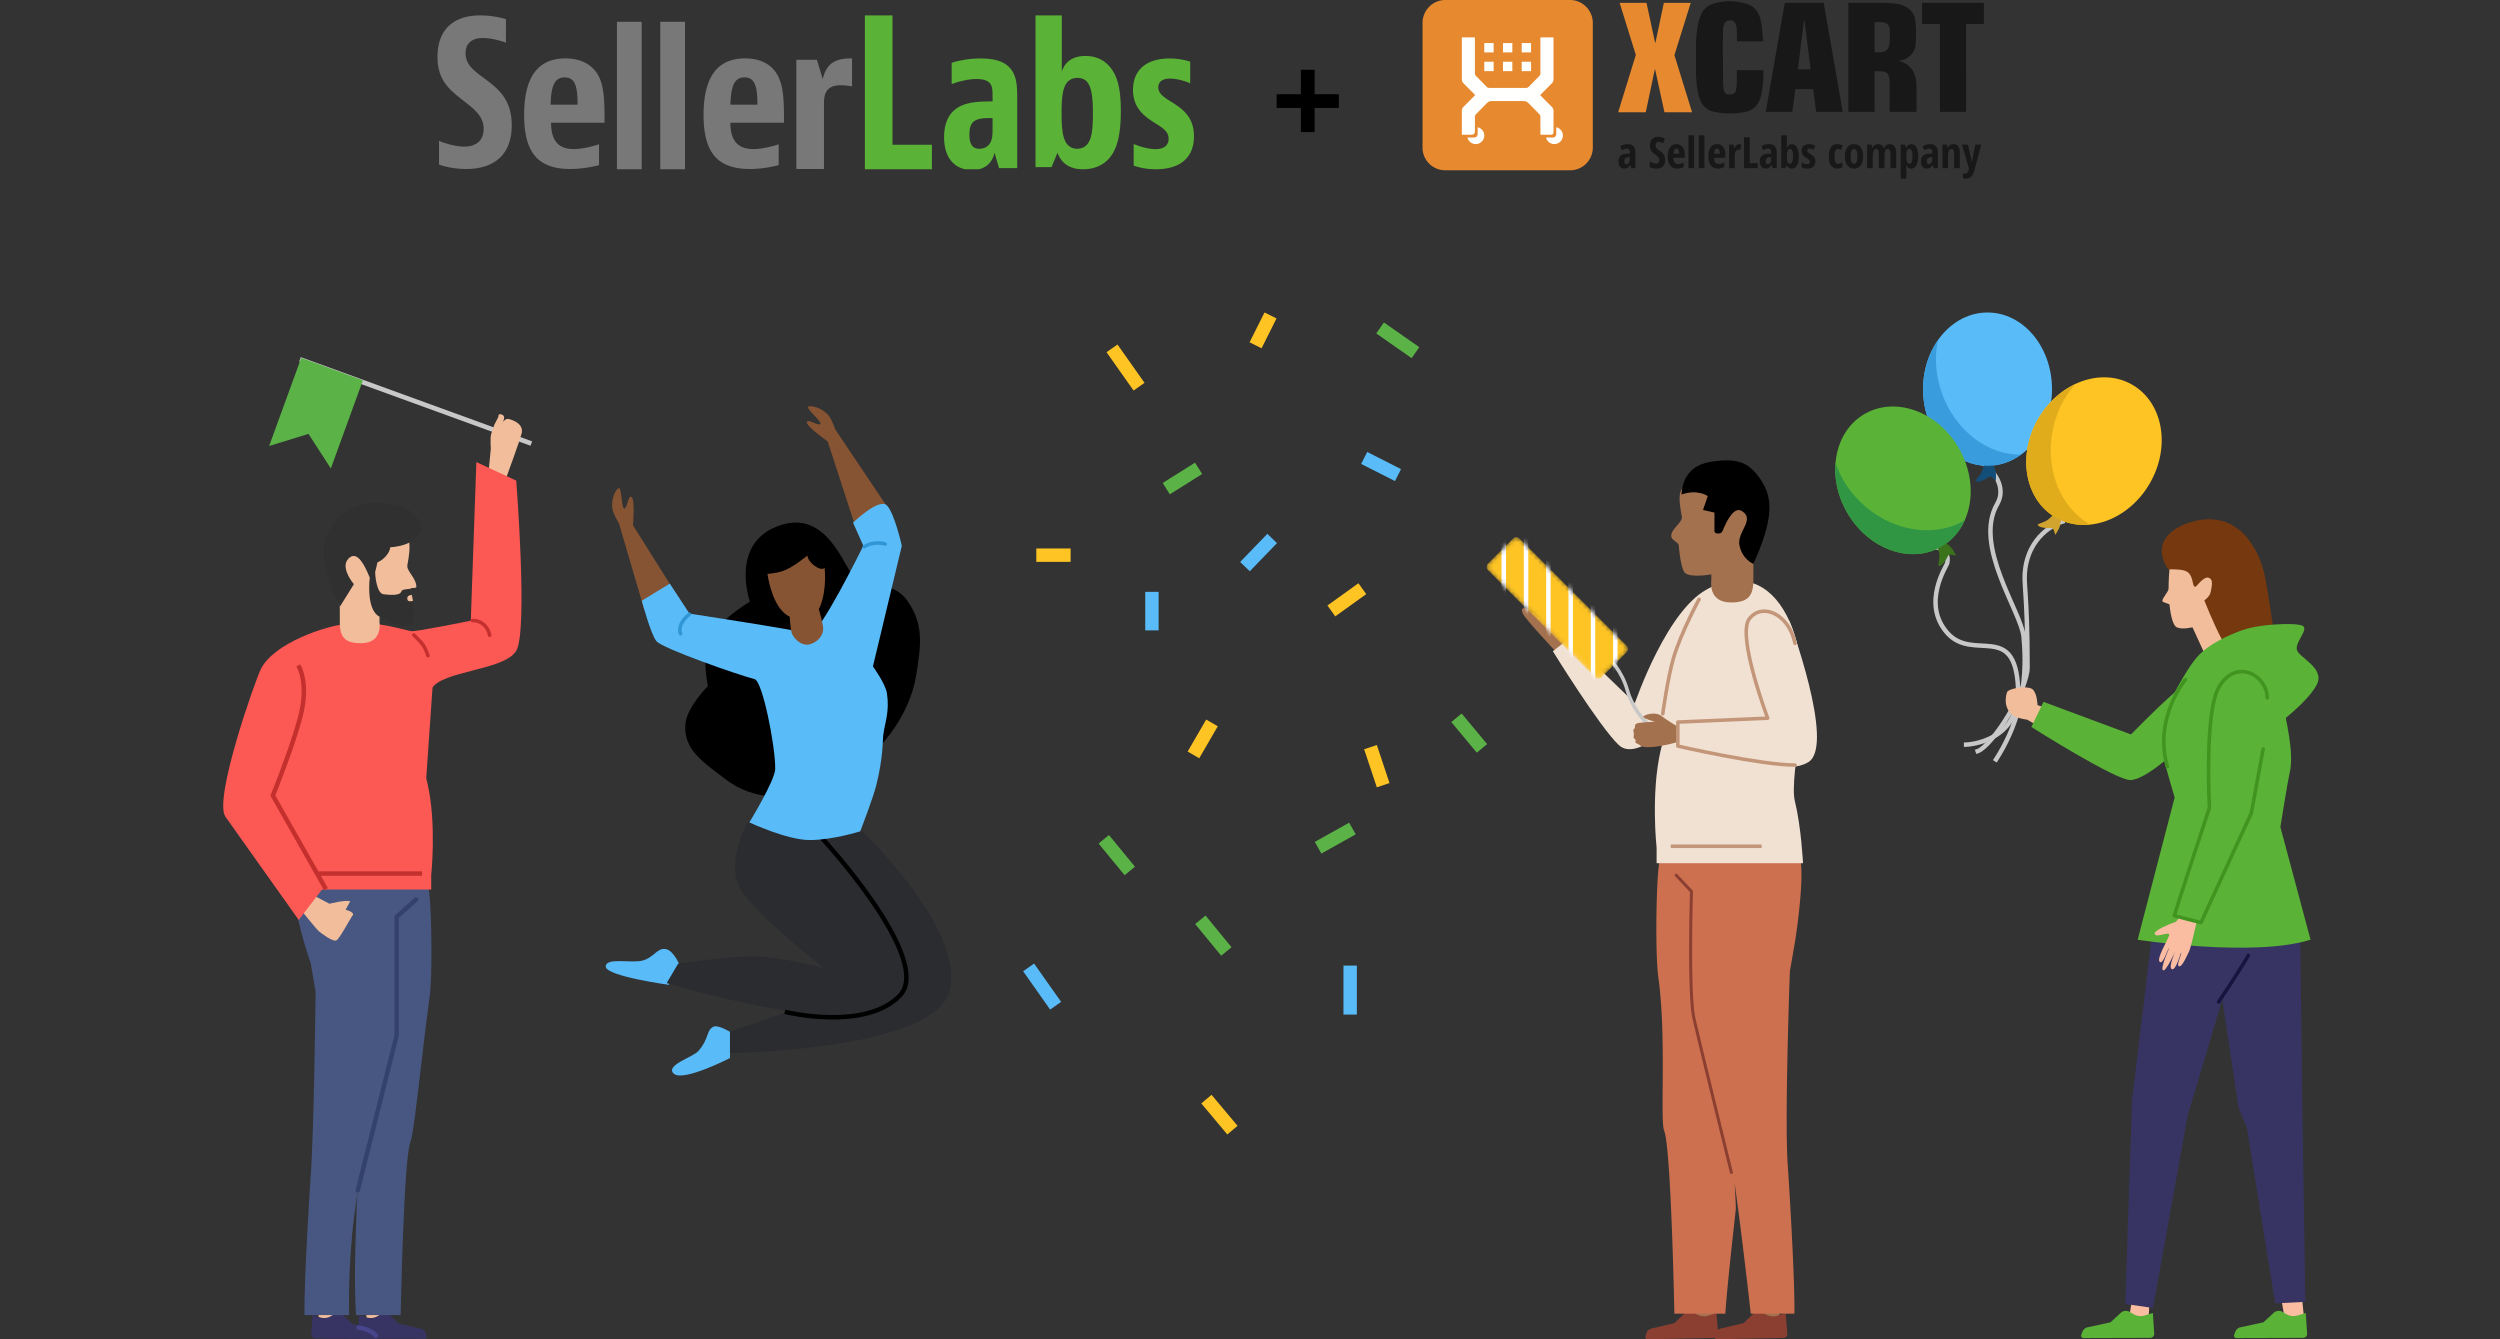 <svg width="560" height="300" viewBox="0 0 560 300" fill="none" xmlns="http://www.w3.org/2000/svg"><rect x="0" y="0" width="560" height="300" fill="#333333" stroke="none"/><g clip-path="url(#a)"><path fill="#A4714F" d="M398.613 290.245h-4.39v6.146h4.39zm-14.61 0h-4.39v6.146h4.39z"/><path fill-rule="evenodd" clip-rule="evenodd" d="M392.822 294.208l-2.269 2.168-5.1 1.202c-.525.124-.95.497-1.129.99l-.26.715c-.129.355.148.725.538.717l14.858-.304c.534-.01.949-.454.905-.97l-.385-4.599-1.832.589a3.13 3.13 0 0 1-2.493-.25l-.882-.497a1.658 1.658 0 0 0-1.951.239z" fill="#8A3F31"/><path fill-rule="evenodd" clip-rule="evenodd" d="M377.335 294.208l-2.27 2.168-5.099 1.202a1.581 1.581 0 0 0-1.13.99l-.26.715c-.128.355.149.725.538.717l14.858-.304c.535-.01.95-.454.906-.97l-.385-4.599-1.833.589a3.13 3.13 0 0 1-2.493-.25l-.882-.497a1.657 1.657 0 0 0-1.95.239z" fill="#8A3F31"/><path fill-rule="evenodd" clip-rule="evenodd" d="M372.593 187.569h29.237c.624 2.05 1.339 4.012 1.541 5.496.717 5.258-1.259 17.683-1.259 17.683l-1.177 6.834s-1.25 33.731-.453 43.766c.122 1.546 1.595 24.831 1.467 32.914h-9.777s-1.296-11.757-2.845-23.528a642.863 642.863 0 0 0-.782-5.765c.034.408.277 4.275.281 5.764.001.399-1.753 15.137-2.358 23.529h-11.406s-.723-37.202-2.292-40.979c-.947-2.278.543-20.978-1.282-34.206-.728-5.043-.507-19.723.025-24.672.259-2.406.776-4.452 1.08-6.836z" fill="#CD7050"/><path fill-rule="evenodd" clip-rule="evenodd" d="M351.206 143.711s-1.18-1.918-1.353-2.917c-.262-1.516-.09-3.352-.966-3.454-.767-.089-.993 3.474-.993 3.474s-5.518-4.539-6.149-4.566c-.632-.028-1.092-.031-.688 1.092.406 1.129 7.206 8.361 7.206 8.361l2.943-1.99z" fill="#A4714F"/><path fill-rule="evenodd" clip-rule="evenodd" d="M383.213 131.625c-9.53 3.904-17 25.875-17 25.875l-14.875-14.375-3.5 2.75s10.414 16.884 14.75 21c4.337 4.116 13.75-6.5 13.75-6.5s17.25-33 6.875-28.75z" fill="#F1E1D3"/><path fill-rule="evenodd" clip-rule="evenodd" d="M403.874 193.359H371.08v-3.46s-1.315-12.037.88-21.695c2.194-9.658 4.593-10.923 4.172-14.149-.421-3.226-.316-20 8.331-23.055 8.344-2.948 13.912 1.673 17 9.625 5 12.875-.84 33.051.587 38.83 1.427 5.779 1.824 13.904 1.824 13.904z" fill="#F1E1D3"/><path fill-rule="evenodd" clip-rule="evenodd" d="M387.833 262.973a.337.337 0 0 0 .327-.416c-.072-.291-7.169-29.104-8.391-34.542-1.212-5.401-.549-28.096-.543-28.324a.334.334 0 0 0-.092-.242l-3.417-3.621a.335.335 0 1 0-.487.461l3.321 3.52c-.06 2.102-.631 23.033.562 28.353 1.224 5.446 8.323 34.265 8.393 34.555a.338.338 0 0 0 .327.256z" fill="#8A3F31"/><path d="M354.338 142.75s7.882 3.774 10.15 11.767c2.268 7.992 9.259 10.858 9.259 10.858" stroke="#C8C8C8" stroke-width=".8" stroke-linecap="square"/><path fill-rule="evenodd" clip-rule="evenodd" d="M375.611 162.659s-2.621-1.599-3.395-2.253c-1.176-.993-3.296-.485-4.033 0-.645.424 2.545 1.274 2.545 1.274s-3.737.069-4.238.455c-.502.385-.024.8-.502 1.207-.308.263 0 .41 0 1.206 0 .463-.288.672.285 1.065.412.283-.415.619.434.941.85.322.654.974 3.265.789 2.854-.202 5.639-1.093 5.639-1.093v-3.591z" fill="#A4714F"/><path fill-rule="evenodd" clip-rule="evenodd" d="M392.401 138.25l8.437.875s10.175 27.401 4.375 31.5c-5.799 4.099-29.351-2.625-29.351-2.625v-6.875h19.851l-3.312-22.875z" fill="#F1E1D3"/><path fill-rule="evenodd" clip-rule="evenodd" d="M383.339 129.952v-1.296s-4.619.854-5.921-.337c-.543-.499-1.09-2.726-1.387-6.263-.031-.378-1.392-1.155-1.55-1.519-.764-1.76 2.507-3.409 2.25-4.802-.945-5.104-.552-5.781.896-7.27 3.218-3.31 16.031-4.544 17.753 1.029 1.723 5.572.026 8.766-2.624 16.82v3.638c0 3.664-1.309 4.997-5.033 4.997-5.257 0-4.384-4.997-4.384-4.997z" fill="#A4714F"/><path fill-rule="evenodd" clip-rule="evenodd" d="M389.648 122.233c-.671-3.102 3.62-5.801.548-7.754-1.649-1.048-3.247 1.727-4.374 4.524-.295.731-1.783.632-1.783 0v-4.179l-2.565-.596 1.067-3.101s-2.201-1.627-5.893-.366c.108-.72.108-6.279 6.466-7.301 6.357-1.022 8.746.257 11.272 3.963 2.822 4.141 2.881 8.861-1.63 18.891 0 0-2.437-.979-3.108-4.081z" fill="#000"/><path d="M374.654 189.564h19.555" stroke="#C39679" stroke-width=".8" stroke-linecap="square"/><path d="M372.463 159.875s1.041-7.73 2.375-12.375c1.597-5.561 5.75-13.25 5.75-13.25m21.5 9.875c-1.371-6.645-7.397-9.241-10.25-5.5-2.852 3.741 4.125 22.25 4.125 22.25l-20.125.875v5.375s18.5 4.25 26.25 4.25" stroke="#C39679" stroke-width=".8" stroke-linecap="round" stroke-linejoin="round"/><mask id="b" maskUnits="userSpaceOnUse" x="332" y="120" width="33" height="33"><rect x="339.646" y="119.908" width="36" height="10" rx="1" transform="rotate(45 339.646 119.908)" fill="#FEC424"/></mask><g mask="url(#b)"><rect x="339.646" y="119.908" width="36" height="10" rx="1" transform="rotate(45 339.646 119.908)" fill="#FEC424"/><path fill="#fff" d="M336.338 119h1v20h-1zm5 1h1v20h-1zm5 5h1v20h-1zm5 4h1v20h-1zm5 4h1v20h-1zm5 4h1v20h-1z"/></g><path fill-rule="evenodd" clip-rule="evenodd" d="M494.409 147.691l-3.297-7.181s-2.29.598-3.534 0c-.71-.341-1.329-2.175-1.603-5.056-.021-.224-1.596-.529-1.608-.778-.039-.779 1.392-2.065 1.393-2.856.005-3.646.477-9.018 1.818-10.372 3.059-3.088 13.939-3.709 15.508 1.558 1.569 5.267.29 11.299-4.035 15.444l3.067 7.453-7.709 1.788z" fill="#F1BD9A"/><path fill-rule="evenodd" clip-rule="evenodd" d="M485.635 127.517c4.41 0 5.028.34 5.642 3.322.2.974.745.43.745.43s1.586-2.051 2.548-1.89c1.341.224.871 1.944.63 3.207-.21 1.103-1.432 1.89-1.432 1.89s2.068 5.315 4.01 8.906c4.555 0 11.569-1.718 11.569-1.718s-1.171-8.358-1.947-12.285c-1.334-6.749-6.186-15.207-16.123-12.572-4.57 1.212-9.536 4.582-5.642 10.71z" fill="#75380F"/><path d="M510.779 289.604h4.754l.572 5.613h-4.352l-.974-5.613zm-32.99 0h3.837l-.343 5.613h-4.353l.859-5.613z" fill="#FABDA2"/><path fill-rule="evenodd" clip-rule="evenodd" d="M475.066 294.063l-2.313 2.134-5.132 1.115c-.528.115-.96.481-1.149.972l-.273.712c-.135.353.137.729.527.728l14.895-.044c.536-.001.96-.439.925-.957l-.306-4.615-1.846.558a3.137 3.137 0 0 1-2.494-.294l-.876-.514a1.663 1.663 0 0 0-1.958.205zm34.25 0l-2.312 2.134-5.132 1.115a1.583 1.583 0 0 0-1.149.972l-.273.712c-.135.353.136.729.526.728l14.896-.044c.536-.001.959-.439.924-.957l-.305-4.615-1.847.558a3.138 3.138 0 0 1-2.494-.294l-.875-.514a1.664 1.664 0 0 0-1.959.205z" fill="#5AB237"/><path fill-rule="evenodd" clip-rule="evenodd" d="M490.032 249.862l-7.756 43.12-6.215-.893 1.52-45.711 4.895-40.551h32.737l.498 41.223.681 44.559-6.759.344-6.321-39.281-1.863-4.483-3.65-24.292-7.767 25.965z" fill="#373463"/><path d="M496.972 224.449c5.539-8.321 6.663-10.444 6.663-10.444" stroke="#171440" stroke-width=".8" stroke-linecap="round" stroke-linejoin="round"/><path fill-rule="evenodd" clip-rule="evenodd" d="M502.159 141.231s-6.699 2.116-10.065 6.01c-3.367 3.895-8.797 15.16-8.918 16.424-.12 1.265 3.947 14.969 3.947 14.969l-8.29 31.865s25.819 4.023 38.729 0l-6.757-25.257s1.654-10.354 2.051-11.977c1.151-4.7-.844-11.899-1.689-16.842-.845-4.942-4.706-10.575-6.033-11.725-1.327-1.15-2.975-3.467-2.975-3.467z" fill="#5AB237"/><path d="M462.006 116.826s-7.063 2.001-8.327 10.416c-.537 3.578.489 4.773.489 22.274 0 4.993-7.865 17.576-11.168 18.742" stroke="#C8C8C8" stroke-linecap="square"/><path d="M444.659 104.064s5.416 4.104 2.693 8.864c-5.351 9.356 5.363 24.064 5.918 29.639 1.17 11.761-1.658 20.532-6.158 27.548" stroke="#C8C8C8" stroke-linecap="square"/><path d="M433.759 122.595s3.113.489 2.402 3.604c-.125.547-5.79 8.938 0 15.542 5.789 6.604 15.197-2.595 15.885 12.348.568 12.335-11.633 12.707-11.633 12.707" stroke="#C8C8C8" stroke-linecap="square"/><ellipse rx="14.443" ry="17.169" transform="matrix(-1 0 0 1 445.205 87.168)" fill="#59BCF9"/><path fill-rule="evenodd" clip-rule="evenodd" d="M446.387 103.792h-1.907s-.29 1.449-.623 2.054c-.541.979-1.515 1.778-1.285 1.944.559.403 2.242-.403 2.857-.886.615-.484 1.627.886 1.627.886s.112-1.275 0-1.944-.669-2.054-.669-2.054z" fill="#134E78"/><path fill-rule="evenodd" clip-rule="evenodd" d="M452.719 101.833c-7.309.13-14.632-5.223-17.685-13.612-1.487-4.085-1.735-8.27-.942-12.02-2.08 2.975-3.331 6.798-3.331 10.968 0 9.481 6.467 17.168 14.444 17.168 2.752 0 5.325-.915 7.514-2.504z" fill="#399CDD"/><ellipse rx="14.443" ry="17.169" transform="scale(-1 1) rotate(-30 -45.963 925.784)" fill="#FEC424"/><path fill-rule="evenodd" clip-rule="evenodd" d="M461.762 116.038l-1.652-.954s-.975 1.11-1.566 1.467c-.958.578-2.201.783-2.085 1.042.283.628 2.143.772 2.917.66.775-.111.966 1.582.966 1.582s.735-1.049.973-1.684c.237-.636.447-2.113.447-2.113z" fill="#D1A42F"/><path fill-rule="evenodd" clip-rule="evenodd" d="M468.225 117.507c-6.394-3.542-10.06-11.839-8.51-20.63.755-4.282 2.632-8.03 5.194-10.881-3.288 1.536-6.283 4.221-8.368 7.832-4.741 8.212-2.984 18.102 3.924 22.09 2.384 1.376 5.07 1.87 7.76 1.589z" fill="#E0AC1B"/><ellipse rx="14.443" ry="17.169" transform="scale(-1 1) rotate(30 -413.898 -741.626)" fill="#5AB237"/><path fill-rule="evenodd" clip-rule="evenodd" d="M435.601 121.395l-1.652.954s.474 1.399.487 2.09c.022 1.118-.422 2.298-.14 2.326.686.07 1.74-1.47 2.031-2.196.291-.726 1.852-.046 1.852-.046s-.54-1.16-.972-1.684c-.431-.523-1.606-1.444-1.606-1.444z" fill="#3B731B"/><path fill-rule="evenodd" clip-rule="evenodd" d="M440.105 116.533c-6.265 3.766-15.283 2.792-22.122-2.946-3.33-2.794-5.638-6.294-6.826-9.938-.314 3.616.514 7.552 2.599 11.163 4.741 8.211 14.185 11.635 21.093 7.647 2.384-1.377 4.154-3.456 5.256-5.926z" fill="#319643"/><path fill-rule="evenodd" clip-rule="evenodd" d="M471.198 163.092l-2.695 6.317s-13.614-7.753-14.433-8.208c0 0-2.635-.257-3.681-1.381-1.279-1.374-1.304-3.181-.826-4.735.279-.91 4.758-1.63 5.78-.636 1.021.994 1.054 3.494 1.054 3.494l14.801 5.149z" fill="#F1BD9A"/><path fill-rule="evenodd" clip-rule="evenodd" d="M477.347 164.513l-19.606-7.301-2.711 5.632s19.176 12.167 22.317 11.889c5.624-.499 18.563-15.018 18.563-15.018s1.568-6.147 0-9.803c-1.391-3.244-18.563 14.601-18.563 14.601zm23.554-22.665c3.044-2.106 13.686-2.489 14.951-1.642 1.265.847-1.686 3.525-1.37 5.302.317 1.776 6.533 4.087 4.426 7.961-2.107 3.873-8.325 8.465-8.325 8.465l-9.682-20.086z" fill="#5AB237"/><path fill-rule="evenodd" clip-rule="evenodd" d="M490.102 200.182l3.2.772s-2.488 11.466-2.976 12.224c-.299.464-1.422 3.421-2.205 3.28-.782-.141.741-3.018.462-3.069-.111-.02-1.154 4.057-2.077 3.711-.923-.346.839-4.171.839-4.171s-2.26 4.995-2.855 4.395c-.595-.6 1.447-4.937 1.39-4.947-.267-.048-1.316 3.787-2.106 3.085-.79-.701 1.795-4.85 2.108-5.908.362-1.223-3.234.809-3.234-.467 0-.698 3.19-2.105 4.505-2.503 1.316-.398 2.949-6.402 2.949-6.402z" fill="#FABDA2"/><path fill-rule="evenodd" clip-rule="evenodd" d="M507.516 158.617c1.41 9.404-3.847 24.794-3.847 24.794l-10.193 23.339-7.289-1.866a58622.65 58622.65 0 0 1 6.297-23.617s-1.311-18.678 1.515-25.691c2.037-5.056 12.142-6.123 13.517 3.041z" fill="#5AB237"/><path d="M485.481 171.708c-3.128-10.95 4.051-19.473 4.051-19.473m18.326 4.091c0-5.01-6.93-9.049-10.825-2.405-3.287 5.608-2.119 27.034-2.119 27.034s-7.663 23.152-7.847 24.169l5.957 1.547 11.283-24.571 2.634-14.319" stroke="#40941F" stroke-width=".8" stroke-linecap="round" stroke-linejoin="round"/><path d="M249.954 79.257l4.329 6.135" stroke="#FEC424" stroke-width="3" stroke-linecap="square"/><path d="M231.271 217.923l4.328 6.135" stroke="#59BCF9" stroke-width="3" stroke-linecap="square"/><path d="M271.205 247.352L275.1 252" stroke="#FEC424" stroke-width="3" stroke-linecap="square"/><path d="M262.515 108.658l4.698-2.954" stroke="#5BB347" stroke-width="3" stroke-linecap="square"/><path d="M279.913 125.845l4.01-4.149" stroke="#59BCF9" stroke-width="3" stroke-linecap="square"/><path d="M281.918 76.007L283.923 72" stroke="#FEC424" stroke-width="3" stroke-linecap="square"/><path d="M310.366 74.319l5.467 3.816" stroke="#5BB347" stroke-width="3" stroke-linecap="square"/><path d="M306.915 103.258l4.899 2.486" stroke="#59BCF9" stroke-width="3" stroke-linecap="square"/><path d="M299.44 135.975l4.504-3.236" stroke="#FEC424" stroke-width="3" stroke-linecap="square"/><path d="M327.212 161.938l3.788 4.545" stroke="#5BB347" stroke-width="3" stroke-linecap="square"/><path d="M307.462 168.776l1.893 5.683" stroke="#FEC424" stroke-width="3" stroke-linecap="square"/><path d="M301.638 186.317l-5.079 2.842m-44.44 4.774l-3.92-4.774m25.556 22.809l-3.92-4.773" stroke="#5BB347" stroke-width="3" stroke-linecap="square"/><path d="M270.732 163.23l-2.648 4.57m-34.455-43.449h4.691" stroke="#FEC424" stroke-width="3" stroke-linecap="square"/><path d="M258.032 134.069v5.638m44.402 86.057v-7.976" stroke="#59BCF9" stroke-width="3" stroke-linecap="square"/><path fill-rule="evenodd" clip-rule="evenodd" d="M98 12.653v.178c.026 4.533 2.062 6.607 4.245 8.474.558.462 1.109.892 1.638 1.305 2.46 1.917 4.455 3.473 4.455 6.265 0 2.506-1.598 3.968-4.345 3.968-2.497 0-5.444-1.2-5.444-1.2l-.2-.157v5.378s2.548.991 6.044.991c6.293 0 10.239-3.184 10.239-9.815 0-4.7-1.998-7.205-4.595-9.294a42.65 42.65 0 0 0-1.767-1.353c-2.146-1.583-3.977-2.934-3.977-5.486 0-2.14 1.349-3.394 3.896-3.394 2.247 0 4.844.94 4.844.94l.3.104V4.284s-2.647-.835-5.744-.835c-6.211 0-9.555 3.359-9.589 9.204zm31.381 10.79h-6.041c.104-4.206.878-6.104 3.15-6.104 2.271 0 2.891 1.847 2.891 6.104zm4.388-6.976c-1.497-2.205-3.82-3.384-7.125-3.384-6.969 0-9.24 5.385-9.24 12.668 0 3.898.67 7.078 2.426 9.18 1.6 1.898 4.13 2.924 7.899 2.924 3.458 0 6.453-.871 6.453-.871v-4.668l-.31.102s-2.891.975-5.369.975c-3.562 0-5.06-2.052-5.06-5.899h11.978c0-4.923-.051-8.462-1.652-11.027zm4.424-11.585h5.544v33.03h-5.544V4.882zm15.246 0h-5.544v33.03h5.544V4.882zm10.164 18.56h6.057c0-4.256-.621-6.103-2.899-6.103s-3.003 1.898-3.158 6.104zm3.262-10.36c3.313 0 5.695 1.18 7.093 3.385 1.605 2.565 1.656 6.104 1.656 11.027h-12.011c0 3.847 1.553 5.899 5.125 5.899 2.486 0 5.386-.975 5.386-.975l.31-.102v4.667s-3.003.872-6.472.872c-3.78 0-6.317-1.026-7.922-2.923-1.76-2.103-2.433-5.283-2.433-9.181 0-7.283 2.278-12.668 9.268-12.668zm23.572 0c-3.224.053-5.338 1.046-6.131 4.652l-1.321-4.338h-4.599v24.46h6.184V23.533c0-1.776 0-4.441 3.753-4.441 1.215 0 2.537.261 2.537.261v-6.271h-.423z" fill="#787878"/><path fill-rule="evenodd" clip-rule="evenodd" d="M199.921 3.449h-6.189v34.463h15.016v-5.496h-8.827V3.45zm16.23 34.463h3.128c2.094-.495 3.134-2.016 3.491-3.71l1.018 3.466h4.071V22.926c0-3.155 0-5.173-1.067-6.93-1.162-1.915-3.295-2.897-7.172-2.897-3.781 0-6.446.982-6.446.982v4.759l.291-.104s2.714-1.034 5.282-1.034c1.697 0 2.714.413 3.199 1.24.388.674.388 1.553.388 2.898v.88c-3.005 0-6.398.05-8.578 1.965-1.649 1.448-2.278 3.62-2.278 6.052 0 4.24 1.938 6.558 4.673 7.175zm6.183-8.927c.005.777.01 1.885-.388 2.735-.436 1.034-1.405 1.603-2.568 1.603-1.454 0-2.23-.879-2.23-3.207 0-1.345.243-2.276.969-2.897.921-.724 2.23-.775 4.217-.775v2.541zm9.62-25.536h5.892v12.584c.666-2.088 2.357-3.498 5.277-3.498 2.664 0 4.714 1.149 6.046 3.185 1.434 2.14 1.896 5.17 1.896 9.19 0 4.909-.718 8.094-2.306 10.183-1.383 1.827-3.535 2.82-6.148 2.82-2.972 0-4.867-1.306-5.738-3.708l-1.332 3.237h-3.587V3.45zm6.814 28.458c.462.784 1.281 1.41 2.511 1.41 1.281 0 2.1-.626 2.561-1.41.718-1.2.974-3.08.974-6.58 0-3.445-.307-5.326-.974-6.527-.512-.887-1.383-1.356-2.51-1.356-1.281 0-2.1.626-2.562 1.41-.819 1.304-.973 3.602-.973 6.474 0 3.498.256 5.378.973 6.579zm28.676-1.3c.05-3.366-1.527-5.283-3.4-6.682a26.316 26.316 0 0 0-1.717-1.142c-1.556-.977-2.865-1.798-2.865-3.21 0-1.19.837-1.967 2.661-1.967 1.971 0 4.189.932 4.189.932l.295.155v-4.87s-1.922-.724-4.632-.724c-5.125 0-8.18 2.538-8.18 7.045 0 2.953 1.33 4.766 3.104 6.165.687.541 1.386.982 2.033 1.39 1.58.996 2.845 1.794 2.845 3.375 0 1.347-.886 2.331-2.956 2.331-2.168 0-4.583-1.036-4.583-1.036l-.296-.103v4.817s1.922.83 4.978.83c5.765 0 8.524-2.902 8.524-7.305z" fill="#5AB237"/><path d="M351.708 0c2.806 0 5.08 2.34 5.08 5.141V33.07a5.075 5.075 0 0 1-5.08 5.071h-27.981a5.075 5.075 0 0 1-5.08-5.071V5.141c0-2.8 2.274-5.141 5.08-5.141h27.981z" fill="#E78A2F"/><path d="M344.989 21.305l2.605 2.623c.224.225.393.566.393.887v4.632c0 .524-.122.73-.64.73h-2.294v-3.66c0-.45.039-.658-.267-.971-.494-.504-1.879-1.91-2.381-2.424-.273-.28-.673-.489-1.02-.489h-7.328c-.347 0-.746.21-1.02.49l-2.381 2.423c-.306.313-.273.521-.273.972V29.4c0 .512-.239.777-.758.777h-2.176v-5.363c0-.321.156-.662.38-.887l2.615-2.633-2.608-2.625a1.323 1.323 0 0 1-.381-.887v-9.4l2.928.001v7.692c0 .451-.032.66.275.972.493.504 1.878 1.91 2.38 2.424.274.28.673.227 1.02.227h7.326c.347 0 .746.052 1.02-.227.502-.514 1.887-1.92 2.38-2.424.307-.313.269-.521.269-.971V8.383l2.934-.001v9.4c0 .32-.157.661-.381.887l-2.617 2.634z" fill="#FFFFFE"/><path fill-rule="evenodd" clip-rule="evenodd" d="M342.957 9.64v2.096h-2.096V9.64h2.096zm-8.383 2.096V9.64h-2.095v2.096h2.095zm0 4.191v-2.095h-2.095v2.095h2.095zm8.383 0v-2.095h-2.096v2.095h2.096zm-4.191-2.095v2.095h-2.096v-2.095h2.096zm0-2.096V9.64h-2.096v2.096h2.096z" fill="#FFFFFE"/><path fill-rule="evenodd" clip-rule="evenodd" d="M350.082 30.362a1.91 1.91 0 0 0-1.482-1.86v1.534a.775.775 0 0 1-.776.776h-1.514a1.913 1.913 0 0 0 3.772-.45zm-17.603 0a1.91 1.91 0 0 0-1.481-1.86v1.525a.776.776 0 0 1-.777.775h-1.515a1.912 1.912 0 0 0 3.773-.44z" fill="#FFF"/><path fill-rule="evenodd" clip-rule="evenodd" d="M391.512.94a12.015 12.015 0 0 0-4.004-.667c-1.423 0-2.763.222-4.021.666-1.256.443-2.151 1.419-2.685 2.927-.267.732-.485 1.674-.651 2.828a24.568 24.568 0 0 0-.25 3.525v5.788c0 1.264.094 2.523.284 3.776.189 1.253.45 2.212.784 2.877.601 1.264 1.53 2.04 2.787 2.33 1.258.287 2.51.432 3.756.432 1.223 0 2.47-.145 3.739-.433 1.268-.288 2.203-1.065 2.804-2.33.311-.665.545-1.59.701-2.777.156-1.187.234-2.201.234-3.044v-1.13h-5.95v2.694a9.41 9.41 0 0 1-.184 1.83c-.122.62-.571.93-1.349.93-.801 0-1.256-.31-1.368-.93a10.375 10.375 0 0 1-.166-1.829c0-1.928-.017-3.867-.05-5.818-.034-1.95-.017-3.9.05-5.85.022-1.441.533-2.162 1.534-2.162.977 0 1.488.72 1.533 2.162 0 .422.006.848.021 1.28.013.433.02.849.02 1.248h5.868a109.54 109.54 0 0 0-.267-2.893c-.112-1.065-.267-1.897-.468-2.497-.533-1.511-1.434-2.489-2.702-2.933zm21.261 24.122L408.512.632h-8.721l-4.262 24.43h5.958l.667-5.097h3.995l.665 5.097h5.959zm8.64-24.43c.957 0 2.004.061 3.14.183 1.136.121 2.115.48 2.94 1.077.868.663 1.369 1.498 1.503 2.503.134 1.005.2 2.027.2 3.066 0 .796-.033 1.613-.1 2.453a3.862 3.862 0 0 1-.902 2.22c-.624.774-1.559 1.272-2.806 1.492v.067c1.27.31 2.25.95 2.942 1.922.646 1.017.969 2.277.969 3.78v5.667h-6.017v-6.794c0-.729-.146-1.303-.435-1.723-.312-.398-.948-.597-1.906-.597h-1.036v9.114h-5.875V.632h7.383zm22.975 4.732V.633h-13.832v4.731h3.98v19.698h5.872V5.364h3.98zm-40.204-.882h-.066l-1.398 11.036h2.863l-1.399-11.036zm15.721.496h1.407c.76 0 1.295.177 1.608.53.269.332.402.862.402 1.591v1.922c-.046.62-.128 1.105-.245 1.459-.134.398-.356.696-.668.894-.29.221-.746.332-1.37.332h-1.134V4.978z" fill="#181818"/><path d="M370.811 9.583h-.066L368.816.637h-6.018l3.624 11.672-3.957 12.837h6.185l2.028-9.61h.067l2.094 9.61h6.185l-3.957-12.803L378.724.637h-6.018l-1.895 8.946z" fill="#E78A2F"/><path fill-rule="evenodd" clip-rule="evenodd" d="M378.216 37.67h1.259V30.3h-1.259v7.37zm-5.239-1.909c0 .647-.163 1.143-.49 1.487-.327.344-.798.517-1.414.517-.603 0-1.116-.119-1.539-.356v-1.274c.518.338.993.507 1.426.507.246 0 .431-.068.556-.204.125-.136.187-.32.187-.554 0-.23-.074-.441-.222-.632-.149-.191-.394-.404-.735-.637a3.317 3.317 0 0 1-.675-.59 2.138 2.138 0 0 1-.355-.632 2.43 2.43 0 0 1-.125-.815c0-.594.165-1.064.495-1.411.33-.348.773-.521 1.328-.521.531 0 1.041.148 1.53.445l-.426 1.032a4.057 4.057 0 0 0-.476-.236 1.367 1.367 0 0 0-.533-.105c-.208 0-.369.07-.481.206-.112.138-.168.325-.168.562 0 .233.067.437.201.61.135.174.369.372.704.593.451.303.766.612.945.928.178.316.267.676.267 1.08zm-7.819 1.189l.251.72h.923v-3.543c0-.587-.146-1.041-.438-1.362-.292-.32-.717-.48-1.276-.48-.616 0-1.186.165-1.71.497l.436.871c.41-.246.773-.37 1.089-.37.426 0 .639.247.639.74v.379l-.701.028c-.606.029-1.061.178-1.366.448-.305.27-.457.682-.457 1.238 0 .518.111.922.334 1.213.222.29.528.435.916.435.303 0 .554-.058.753-.175.199-.117.392-.33.578-.64h.029zm-.292-.48a.632.632 0 0 1-.551.31c-.31 0-.465-.219-.465-.654 0-.294.067-.515.202-.663.134-.149.345-.23.632-.247l.388-.019v.446c0 .344-.068.62-.206.826zm9.274.591c.381.469.901.703 1.561.703.565 0 1.05-.121 1.454-.364v-1.038c-.43.256-.85.384-1.26.384-.322 0-.575-.114-.758-.343-.183-.23-.279-.579-.289-1.05h2.534v-.672c0-.755-.166-1.341-.497-1.76-.332-.418-.785-.627-1.36-.627-.615 0-1.095.245-1.439.734-.345.49-.517 1.17-.517 2.041 0 .86.191 1.523.571 1.992zm1.376-3.796c-.18 0-.328.096-.445.286-.117.191-.185.487-.204.889h1.279c-.006-.386-.065-.678-.175-.877-.111-.199-.262-.298-.455-.298zm6.276 4.405h-1.26V30.3h1.26v7.37zm1.442-.609c.38.469.9.703 1.56.703.566 0 1.05-.121 1.454-.364v-1.038c-.429.256-.849.384-1.259.384-.322 0-.575-.114-.758-.343-.183-.23-.28-.579-.289-1.05h2.534v-.672c0-.755-.166-1.341-.498-1.76-.331-.418-.784-.627-1.359-.627-.616 0-1.096.245-1.44.734-.344.49-.516 1.17-.516 2.041 0 .86.19 1.523.571 1.992zm1.376-3.796c-.18 0-.329.096-.446.286-.116.191-.184.487-.203.889h1.279c-.007-.386-.065-.678-.176-.877-.11-.199-.262-.298-.454-.298zm5.404-.9a1.492 1.492 0 0 0-.455-.071.848.848 0 0 0-.573.213c-.164.142-.316.379-.455.71h-.042l-.142-.824h-1.038v5.277h1.26v-2.714c0-.461.082-.813.247-1.054a.8.8 0 0 1 .705-.362c.142 0 .258.015.346.047l.147-1.222zm.639 5.305v-6.925h1.289v5.797h1.785v1.128h-3.074zm6.157-.72l.251.72h.924v-3.543c0-.587-.146-1.041-.438-1.362-.292-.32-.718-.48-1.276-.48-.616 0-1.186.165-1.71.497l.435.871c.411-.246.774-.37 1.09-.37.426 0 .639.247.639.74v.379l-.701.028c-.606.029-1.061.178-1.366.448-.305.27-.457.682-.457 1.238 0 .518.111.922.334 1.213.222.29.528.435.916.435.303 0 .554-.058.753-.175.199-.117.392-.33.578-.64h.028zm-.843-.17a.633.633 0 0 0 .552-.31c.138-.208.206-.483.206-.827v-.446l-.388.02c-.287.015-.498.097-.632.246-.135.148-.202.369-.202.663 0 .435.155.653.464.653zm6.551-3.77c-.275-.478-.652-.716-1.132-.716-.234 0-.441.058-.621.175-.18.117-.347.32-.502.611h-.066c.038-.473.058-.75.061-.829l.003-.078c.002-.05.002-.1.002-.149V30.3h-1.26v7.37h.929l.213-.602h.08c.161.26.333.44.514.543.182.102.391.153.628.153.489 0 .872-.238 1.148-.715.277-.477.415-1.152.415-2.027 0-.865-.138-1.536-.412-2.013zm-1.568.354a.537.537 0 0 0-.519.337c-.105.224-.161.619-.168 1.184v.128c0 .612.055 1.043.164 1.293.109.25.286.374.532.374.446 0 .673-.536.682-1.608l.001-.069c0-1.092-.231-1.639-.692-1.639zm5.246 3.967c.301-.289.452-.69.452-1.205 0-.237-.036-.444-.109-.62a1.513 1.513 0 0 0-.308-.474c-.133-.14-.363-.308-.691-.507l-.054-.033c-.242-.15-.41-.276-.503-.38a.552.552 0 0 1-.149-.378c0-.123.04-.227.121-.313.08-.085.201-.128.362-.128.256 0 .553.092.89.275l.412-.905a2.538 2.538 0 0 0-1.321-.369c-.537 0-.959.131-1.267.393-.308.262-.462.617-.462 1.066 0 .35.083.654.249.911.166.258.44.5.822.727l.056.035c.257.159.436.294.536.406.107.12.161.26.161.422a.5.5 0 0 1-.154.38c-.103.097-.252.145-.448.145-.177 0-.381-.04-.613-.118a2.468 2.468 0 0 1-.609-.299v1.095c.341.205.772.307 1.293.307.588 0 1.032-.144 1.334-.433zm5.387.433c-.628 0-1.107-.229-1.435-.686-.328-.458-.493-1.13-.493-2.018 0-.928.156-1.621.467-2.08.311-.457.792-.686 1.442-.686a2.4 2.4 0 0 1 .616.085c.215.057.407.14.578.247l-.36.98c-.262-.155-.494-.232-.696-.232-.269 0-.462.14-.581.419-.118.28-.177.699-.177 1.258 0 .546.058.954.175 1.224.117.27.308.405.573.405.316 0 .646-.11.99-.332v1.109a2.049 2.049 0 0 1-1.099.307zm5.215-.722c.366-.481.549-1.155.549-2.02 0-.837-.184-1.5-.552-1.991-.367-.492-.862-.737-1.484-.737-.645 0-1.148.24-1.511.722s-.545 1.15-.545 2.006c0 .556.084 1.041.251 1.456.167.416.406.734.715.955.31.22.667.331 1.071.331.638 0 1.14-.24 1.506-.722zm-2.255-2.02c0 .55.06.965.18 1.246.12.28.313.421.578.421.505 0 .758-.555.758-1.667 0-.553-.061-.965-.182-1.238-.122-.274-.314-.41-.576-.41-.265 0-.458.136-.578.41-.12.273-.18.685-.18 1.238zm8.928-.497v3.145h1.27v-3.444c0-.631-.121-1.111-.363-1.44-.241-.328-.596-.492-1.063-.492-.594 0-1.025.305-1.293.914h-.047c-.215-.61-.645-.914-1.289-.914-.249 0-.484.062-.703.187a1.282 1.282 0 0 0-.519.59h-.08l-.152-.678h-.999v5.277h1.26v-2.534c0-.632.061-1.085.184-1.36.124-.274.321-.412.593-.412.388 0 .582.387.582 1.16v3.146h1.269v-2.563c0-.609.06-1.052.18-1.328.12-.277.319-.415.597-.415.382 0 .573.387.573 1.16zm4.642 3.24a1.18 1.18 0 0 1-.604-.154c-.175-.103-.339-.284-.49-.543h-.067l.041.358c.024.22.035.359.035.419V40h-1.269v-7.607h.976l.217.687h.057c.262-.524.643-.786 1.142-.786.48 0 .855.238 1.127.713s.407 1.147.407 2.015c0 .856-.14 1.527-.421 2.013-.281.486-.665.73-1.151.73zm-.921-4.057a.551.551 0 0 1 .532-.344c.231 0 .401.136.51.408.109.271.163.682.163 1.231 0 1.118-.221 1.677-.663 1.677-.256 0-.439-.133-.549-.398-.111-.265-.166-.688-.166-1.27v-.165c.006-.53.064-.91.173-1.14zm5.965 3.962l-.251-.72h-.028c-.187.31-.379.522-.578.64-.199.116-.45.174-.753.174-.389 0-.694-.145-.917-.435-.222-.29-.334-.695-.334-1.213 0-.556.153-.968.457-1.238.305-.27.761-.42 1.367-.448l.701-.028v-.38c0-.492-.213-.738-.64-.738-.315 0-.678.123-1.089.37l-.436-.872a3.14 3.14 0 0 1 1.71-.497c.559 0 .985.16 1.277.48.292.32.438.775.438 1.362v3.543h-.924zm-.542-1.2c-.138.206-.322.31-.552.31-.309 0-.464-.219-.464-.654 0-.294.067-.515.201-.663.134-.149.345-.23.632-.247l.389-.019v.446c0 .344-.069.62-.206.826zm5.113 1.2v-3.145c0-.382-.046-.671-.138-.867-.091-.196-.24-.294-.445-.294-.271 0-.47.135-.597.405-.126.27-.189.726-.189 1.367v2.534h-1.26v-5.277h.999l.152.678h.08c.114-.243.277-.434.488-.571a1.34 1.34 0 0 1 .744-.206c.48 0 .839.164 1.077.493.239.328.358.808.358 1.44v3.443h-1.269zm3.059-5.277h-1.307l1.563 5.362-.09.331c-.132.556-.41.834-.833.834a1.55 1.55 0 0 1-.436-.057v1.056c.196.054.418.081.668.081.505 0 .909-.152 1.212-.455.303-.303.546-.802.73-1.496l1.51-5.656h-1.326c-.4 1.948-.617 3.017-.65 3.209l-.015.102-.063.477c-.013.11-.022.196-.027.257l-.003.048h-.028a6.873 6.873 0 0 0-.175-1.113l-.73-2.98z" fill="#181818"/><path d="M294.472 29.579v-5.403h5.431v-3.073h-5.431v-5.474h-3.073v5.474h-5.431v3.073h5.431v5.403h3.073z" fill="#000"/><path fill-rule="evenodd" clip-rule="evenodd" d="M191.394 129.432c-2.599-2.993-6.234-15.025-16.398-11.844-11.784 3.688-7.019 17.178-7.019 17.178s-7.991 4.632-9.557 9.72c-1.057 3.434.159 9.2.159 9.2s-4.613 4.552-5.022 8.328c-.648 5.973 4.189 8.846 8.945 12.515 15.087 11.638 39.856-4.659 42.763-23.489.98-6.351 1.772-10.994-1.929-16.342-3.701-5.348-9.343-2.274-11.942-5.266z" fill="#000"/><path fill-rule="evenodd" clip-rule="evenodd" d="M149.106 212.587c-1.888-.31-2.573 1.822-5.068 2.551-2.495.73-8.348-.781-8.348 1.374 0 2.154 14.114 4.083 14.114 4.083l2.581-4.083s-1.391-3.614-3.279-3.925zm14.409 18.543s-2.614-1.59-3.617-1.174c-1.763.732-.933 2.62-3.507 5.513-1.212 1.362-7.532 3.179-5.439 5.049 2.093 1.871 12.563-3.52 12.563-3.52v-5.868z" fill="#59BCF9"/><path fill-rule="evenodd" clip-rule="evenodd" d="M187.124 96.237s-.837-2.505-1.716-3.404c-1.432-1.465-3.465-2.039-4.307-1.768-.842.271 3.135 3.436 2.669 3.925-.467.49-3.034-1.377-3.034-.377s4.672 4.272 4.672 4.272l5.997 18.452 7.058-4.211-11.339-16.89zm-48.463 21.037s-1.39-2.253-1.518-3.503c-.21-2.037.649-3.956 1.396-4.423.747-.467.635 4.605 1.31 4.565.675-.041.883-3.201 1.651-2.556.769.645.294 6.317.294 6.317l10.345 16.47-7.751 2.665-5.727-19.535z" fill="#865432"/><path fill-rule="evenodd" clip-rule="evenodd" d="M193.189 186.219l-20.459.035 18.328 35.25-27.543 9.595v4.756s46.526-.435 49.326-14.351c2.799-13.917-19.652-35.285-19.652-35.285z" fill="#2B2C2F"/><path fill-rule="evenodd" clip-rule="evenodd" d="M182.474 186.219l-15.078-2s-4.564 8.415-1.919 14.184c2.646 5.769 19.035 18.378 19.035 18.378s-9.369-2.369-15.11-2.533c-5.742-.164-17.495 1.602-17.495 1.602l-2.573 4.36s50.059 15.361 52.869 1.402c2.81-13.959-19.729-35.393-19.729-35.393z" fill="#2B2C2F"/><path d="M184.504 188.171s24.721 26.883 17.054 34.843c-7.667 7.961-25.269 3.739-25.269 3.739" stroke="#000" stroke-linecap="square"/><path fill-rule="evenodd" clip-rule="evenodd" d="M198.674 113.224c-1.724-1.806-7.591 3.844-7.591 3.844l2.3 5.19s-10.067 20.465-12.009 19.734c-1.942-.731-26.929-4.543-26.929-4.543l-4.412-6.72-6.271 3.829s1.972 7.434 3.267 9.059c1.295 1.626 18.442 7.612 22.031 8.522 1.683.427 4.59 14.538 4.59 20.052 0 2.558-5.793 12.028-5.793 12.028s8.408 3.952 13.517 3.952 11.321-1.952 11.321-1.952 2.897-7.486 3.613-10.392c1.558-6.321 1.391-10.005 1.526-11.055.405-3.15 1.458-5.24.84-9.477-.307-2.107-3.137-6.016-3.137-6.016l6.471-27.021s-1.609-7.228-3.334-9.034z" fill="#59BCF9"/><path d="M152.437 141.964c-.833-2.291 1.979-4.375 1.979-4.375m39.167-15.104c2.291-1.458 4.687-.625 4.687-.625" stroke="#3196D5" stroke-width=".8" stroke-linecap="round" stroke-linejoin="round"/><path fill-rule="evenodd" clip-rule="evenodd" d="M184.718 127.211c-1.022.923-3.835-1.341-3.85-2.767-4.302 3.35-5.507 3.75-8.956 4.113 0 0 .78 5.982 3.604 8.625 2.825 2.644 7.042 1.588 8.264-1.527 1.476-3.758.938-8.444.938-8.444z" fill="#865432"/><path fill-rule="evenodd" clip-rule="evenodd" d="M183.185 135.629a.988.988 0 0 0-1.123-.695l-4.415.77a.986.986 0 0 0-.82 1.011c.062 1.472.227 4.394.573 5.217.469 1.114 2.235 3.011 4.198 2.328 1.962-.682 2.795-2.219 2.795-3.442 0-.901-.792-3.751-1.208-5.189z" fill="#865432"/><path fill="#F1BD9A" d="M71.352 290.784h4.147v5.806h-4.147zm10.722 0h4.147v5.806h-4.147z"/><path fill-rule="evenodd" clip-rule="evenodd" d="M76.777 294.539l2.18 2.011 4.836 1.051c.498.108.906.453 1.083.916l.257.671c.128.333-.128.687-.496.686l-14.039-.042c-.504-.001-.904-.413-.87-.901l.287-4.35 1.74.526a2.96 2.96 0 0 0 2.351-.277l.825-.484a1.566 1.566 0 0 1 1.846.193z" fill="#373463"/><path fill-rule="evenodd" clip-rule="evenodd" d="M87.21 294.539l2.18 2.011 4.836 1.051c.498.108.906.453 1.083.916l.257.671c.127.333-.128.687-.496.686l-14.039-.042c-.505-.001-.904-.413-.871-.901l.288-4.35 1.74.526a2.961 2.961 0 0 0 2.35-.277l.826-.484a1.566 1.566 0 0 1 1.846.193z" fill="#373463"/><path d="M80.315 297.36c1.421.283 2.872.681 3.873 1.796" stroke="#48458D" stroke-linecap="round" stroke-linejoin="round"/><path fill-rule="evenodd" clip-rule="evenodd" d="M95.162 193.791H64.809c-.589 1.936 1.47 3.789 1.278 5.191-.677 4.967 3.498 16.705 3.498 16.705l1.113 6.456s-.36 31.864-1.113 41.344c-.115 1.461-1.506 23.457-1.385 31.093h10.006s-.315-11.107 1.147-22.226c.247-1.882.496-3.717.74-5.446-.032.385-.263 4.038-.266 5.445 0 .376-.653 14.299-.082 22.227h10.006s.683-35.144 2.165-38.712c.895-2.152 2.566-19.817 4.29-32.313.687-4.763.479-18.632-.024-23.307-.245-2.272-.733-4.206-1.02-6.457z" fill="#485781"/><path fill-rule="evenodd" clip-rule="evenodd" d="M70.442 200.678l3.362 1.764s3.755-.956 4.638-.541l-1.025 1.87s2.15.566 1.588 1.264c-.56.697-2.903 5.233-3.67 5.62-.767.387-3.377-1.608-3.914-2.058-.537-.45-4.06-4.826-4.06-4.826l3.081-3.093z" fill="#F1BD9A"/><path d="M93.217 201.493l-4.364 3.869v26.594l-8.727 34.697" stroke="#33426A" stroke-linecap="round" stroke-linejoin="round"/><path fill-rule="evenodd" clip-rule="evenodd" d="M67.379 80l51.814 18.859-.36.987-51.813-18.86.359-.986z" fill="#C8C8C8"/><path fill-rule="evenodd" clip-rule="evenodd" d="M67.472 80.165l13.817 5.029-7.184 19.738-5.006-7.744-8.812 2.715 7.185-19.738z" fill="#5BB347"/><path fill-rule="evenodd" clip-rule="evenodd" d="M116.579 97.882c-.005-.195 1.692-2.712-2.436-3.988-1.219-.377-1.782 1.23-1.782 1.23s.841-1.424.481-1.948c-.194-.285-1.263-.847-1.214.214l-.914 1.788-.699 2.06c-.238.833-.075 3.289-.075 3.289l-.452 4.672c1.336.51 2.668 1.038 3.996 1.57 0 0 3.106-8.48 3.095-8.887z" fill="#F1BD9A"/><path fill-rule="evenodd" clip-rule="evenodd" d="M96.68 154.302c2.181-4.103 16.257-4.051 18.958-8.518 2.655-4.391 0-38.125 0-38.125l-8.934-4.156-1.246 35.528s-12.155 2.494-14.336 2.494c-6.376 0 3.003 17.582 5.558 12.777z" fill="#FC5854"/><path d="M72.121 199.261l-5.213 6.805s-13.643-19.242-16.404-23.107c-2.761-3.864 6.662-30.553 7.93-33.091 2.936-5.869 14.625-9.737 19.459-10.161 5.836-.512 9.35.52 14.544 1.766 4.453 1.069 5.329 5.843 4.566 10.801l-1.524 22.038c.094.38.187.775.28 1.185 2.074 9.124.832 20.494.832 20.494v3.27H72.12z" fill="#FC5854"/><path d="M95.856 146.858s-.496-1.533-1.03-2.314c-.532-.781-2.13-2.314-2.13-2.314m16.974.069s-.037-1.103-1.176-2.256c-1.139-1.153-2.665-1.043-2.665-1.043" stroke="#C4302D" stroke-width=".8" stroke-linecap="round" stroke-linejoin="round"/><path fill-rule="evenodd" clip-rule="evenodd" d="M85.01 139.362v-1.225s4.364.808 5.593-.318c.514-.471 1.03-2.575 1.31-5.917.03-.356 1.357-.047 1.357-.411 0-2.036-2.26-3.577-2.017-4.894.893-4.821.52-6.127-.847-7.533-3.04-3.127-15.143-4.293-16.77.972-1.628 5.264-.025 8.281 2.478 15.89v3.436c0 3.461 1.237 4.72 4.755 4.72 4.966 0 4.142-4.72 4.142-4.72z" fill="#F1BD9A"/><path fill-rule="evenodd" clip-rule="evenodd" d="M82.832 129.342s1.19-2.61 1.19-1.329c0 .726.314 5.12 2.02 5.12.328 0 1.793.269 2.986 0 .601-.136.767-.354.963-.811.143-.333 1.923-.42 1.923-.42s1.63 6.821.33 7.834c-1.3 1.013-4.112 0-7.234-1.599-3.121-1.598-2.178-8.795-2.178-8.795z" fill="#2F302F"/><path fill-rule="evenodd" clip-rule="evenodd" d="M91.38 133.571c.214-.25.855-.328.855-.328l.278 1.352s-.732.211-1.044 0c-.312-.211-.303-.775-.09-1.024z" fill="#F1BD9A"/><path fill-rule="evenodd" clip-rule="evenodd" d="M79.269 130.862s-3.639-4.272-.736-6.117c1.558-.99 3.067 1.631 4.132 4.273.92 2.283 1.864-3.023 1.864-3.023s2.49-1.045 2.907-3.414c0 0 5.904-.164 6.8-3.948.451-1.904-1.986-5.616-8.354-5.942-6.368-.325-9.217 1.652-11.603 5.152-2.667 3.912-2.426 8.607 1.835 18.082l3.155-5.063z" fill="#2F302F"/><path d="M94.048 195.675h-22.63m1.353 3.079l-11.652-20.55s5.192-12.812 6.488-19.089c1.296-6.277-.562-9.621-.562-9.621" stroke="#C4302D" stroke-linecap="square"/></g><defs><clipPath id="a"><path fill="#fff" d="M0 0h560v300H0z"/></clipPath></defs></svg>